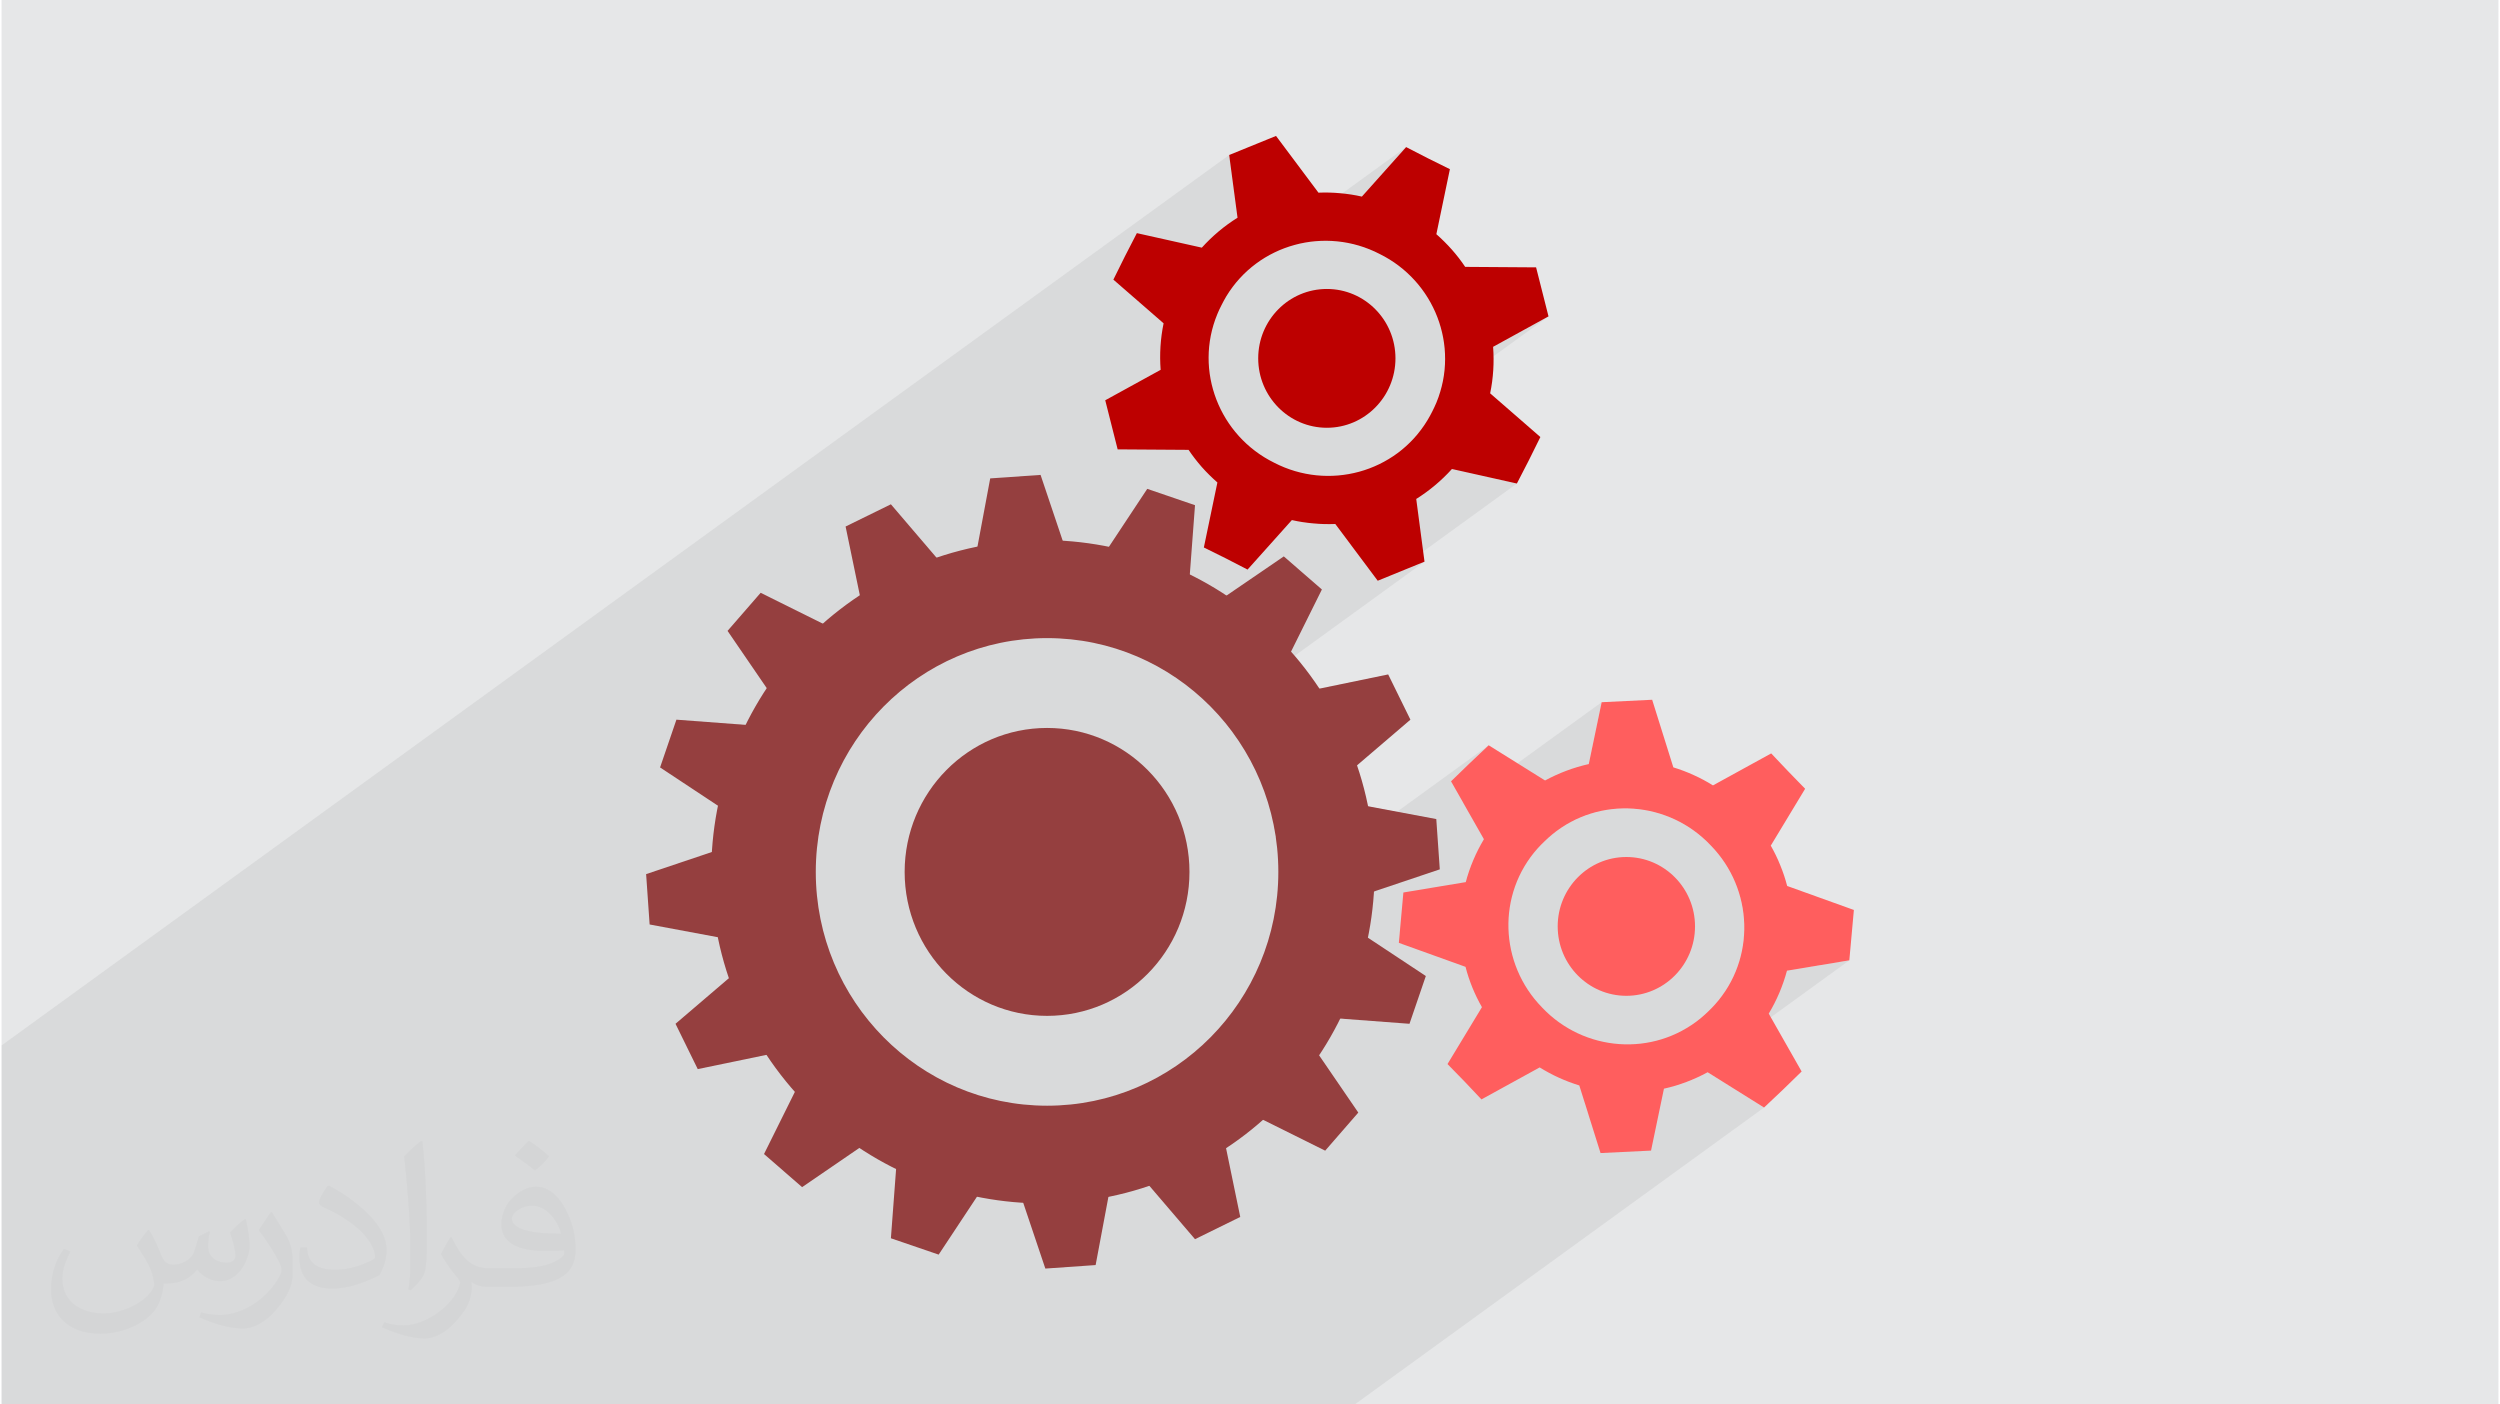 <?xml version="1.0" encoding="UTF-8"?>
<!DOCTYPE svg PUBLIC "-//W3C//DTD SVG 1.0//EN" "http://www.w3.org/TR/2001/REC-SVG-20010904/DTD/svg10.dtd">
<!-- Creator: CorelDRAW 2017 -->
<svg xmlns="http://www.w3.org/2000/svg" xml:space="preserve" width="356px" height="200px" version="1.0" shape-rendering="geometricPrecision" text-rendering="geometricPrecision" image-rendering="optimizeQuality" fill-rule="evenodd" clip-rule="evenodd"
viewBox="0 0 35600 20025"
 xmlns:xlink="http://www.w3.org/1999/xlink">
 <g id="Layer_x0020_1">
  <g id="_2053410557616">
   <polygon fill="#E6E7E8" points="0,0 35600,0 35600,20025 0,20025 "/>
   <path fill="#373435" fill-opacity="0.031" d="M2102 17538c67,103 111,202 155,311 31,64 48,183 198,183 44,0 107,-14 163,-45 63,-33 111,-82 135,-159l61 -201 145 -72 10 10c-19,76 -24,148 -24,206 0,169 145,233 262,233 68,0 128,-33 128,-95 0,-81 -34,-216 -78,-338 68,-68 136,-136 214,-191l12 6c34,144 53,286 53,381 0,92 -41,195 -75,263 -70,132 -194,237 -344,237 -114,0 -240,-57 -327,-163l-5 0c-83,101 -209,194 -412,194l-63 0c-10,134 -39,229 -82,313 -122,237 -480,404 -817,404 -470,0 -705,-272 -705,-632 0,-223 72,-431 184,-577l92 37c-70,134 -116,261 -116,385 0,338 274,499 591,499 293,0 657,-188 722,-404 -24,-237 -114,-348 -250,-565 42,-72 95,-144 160,-220l13 0 0 0zm5414 -1273c99,62 196,136 290,221 -53,74 -118,142 -201,201 -94,-76 -189,-142 -286,-212 66,-74 131,-146 197,-210zm51 925c-160,0 -291,105 -291,183 0,167 320,219 702,217 -48,-196 -215,-400 -411,-400zm-359 894c208,0 390,-6 528,-41 155,-39 286,-118 286,-171 0,-15 0,-31 -5,-46 -87,9 -186,9 -274,9 -281,0 -496,-64 -581,-223 -22,-43 -36,-93 -36,-148 0,-153 65,-303 181,-406 97,-84 204,-138 313,-138 196,0 354,159 463,408 60,136 101,292 101,490 0,132 -36,243 -118,326 -153,148 -434,204 -865,204l-197 0 0 0 -51 0c-106,0 -184,-19 -244,-66l-10 0c2,24 5,49 5,72 0,97 -32,220 -97,319 -192,286 -400,410 -579,410 -182,0 -405,-70 -606,-161l36 -70c66,27 155,45 279,45 325,0 751,-313 804,-617 -12,-25 -33,-58 -65,-93 -94,-113 -155,-208 -211,-307 49,-95 92,-171 134,-239l16 -2c139,282 265,445 546,445l43 0 0 0 204 0 0 0zm-1406 299c24,-130 26,-276 26,-412l0 -202c0,-377 -48,-925 -87,-1281 68,-75 163,-161 238,-219l21 6c51,449 64,971 64,1450 0,126 -5,250 -17,340 -8,114 -73,200 -214,332l-31 -14 0 0zm-1447 -596c7,177 94,317 397,317 189,0 349,-49 526,-133 31,-15 48,-33 48,-50 0,-111 -84,-257 -228,-391 -138,-126 -322,-237 -494,-311 -58,-25 -77,-52 -77,-76 0,-52 68,-159 123,-235l20 -2c196,103 416,255 579,426 148,157 240,315 240,488 0,128 -39,250 -102,361 -216,109 -446,191 -674,191 -276,0 -465,-129 -465,-434 0,-33 0,-85 12,-151l95 0 0 0zm-500 -502l172 278c63,103 121,214 121,391l0 227c0,183 -117,379 -306,572 -147,132 -278,188 -399,188 -180,0 -386,-56 -623,-159l26 -70c76,21 163,37 270,37 341,-2 690,-251 850,-556 19,-35 27,-68 27,-91 0,-35 -20,-74 -34,-109 -87,-165 -184,-315 -291,-453 56,-88 111,-173 172,-257l15 2 0 0z"/>
   <polygon fill="#373435" fill-opacity="0.078" points="21266,4945 20541,5471 20551,5431 20574,5276 20582,5121 20575,4967 20554,4815 20519,4666 20471,4521 20409,4381 20335,4247 20249,4120 20151,4001 20041,3890 19921,3789 19789,3699 19648,3621 19501,3553 19350,3501 19198,3464 19044,3441 18889,3433 18736,3439 18584,3459 18448,3489 19395,2803 20026,2097 16565,4607 16139,4237 17113,3531 17170,3470 17229,3411 17290,3354 17353,3300 17354,3298 17622,3104 17503,2210 0,14906 0,15064 0,15271 0,15485 0,15878 0,15885 0,15943 0,16235 0,16302 0,16387 0,16622 0,16626 0,16732 0,16870 0,17046 0,17121 0,17240 0,17260 0,17360 0,17597 0,17752 0,17871 0,17948 0,18013 0,18104 0,18336 0,18373 0,18432 0,18688 0,18818 0,19071 0,19129 0,19142 0,19358 0,19452 0,19496 0,19559 0,19804 0,19882 0,19909 0,20025 9,20025 294,20025 474,20025 665,20025 761,20025 822,20025 879,20025 955,20025 983,20025 1012,20025 1202,20025 1353,20025 1369,20025 1386,20025 1537,20025 1609,20025 1706,20025 1736,20025 1910,20025 2289,20025 2369,20025 2379,20025 2407,20025 2803,20025 2999,20025 3427,20025 3501,20025 3720,20025 4037,20025 4311,20025 4439,20025 4713,20025 5418,20025 6625,20025 6840,20025 7014,20025 7213,20025 7267,20025 7381,20025 7734,20025 7919,20025 8243,20025 8325,20025 8416,20025 9008,20025 9192,20025 9393,20025 9413,20025 9669,20025 9921,20025 9986,20025 10023,20025 10041,20025 10092,20025 10414,20025 10607,20025 10847,20025 10871,20025 10900,20025 10946,20025 11079,20025 11518,20025 12089,20025 12209,20025 12269,20025 12309,20025 12427,20025 12590,20025 12772,20025 12789,20025 12858,20025 13296,20025 13379,20025 13606,20025 13883,20025 13923,20025 13975,20025 14512,20025 15103,20025 15132,20025 15303,20025 15446,20025 15782,20025 16224,20025 16565,20025 16607,20025 16632,20025 16635,20025 16928,20025 17494,20025 17613,20025 17794,20025 17855,20025 18527,20025 19292,20025 25129,15791 24325,15288 24251,15327 24176,15363 24099,15397 24022,15427 23943,15455 23892,15472 26345,13692 25456,13840 22626,15892 22572,15719 24095,14615 24225,14518 24239,14506 24252,14495 24266,14483 24279,14471 24292,14459 24305,14447 24318,14435 24331,14423 24344,14410 24357,14398 24369,14386 24382,14373 24394,14360 24407,14347 24419,14334 24431,14320 24533,14194 24620,14061 24694,13922 24753,13779 24797,13631 24828,13481 24844,13329 24847,13176 24835,13024 24810,12873 24771,12724 24718,12579 24651,12438 24570,12303 24477,12175 24369,12054 24253,11941 24128,11842 23996,11756 23859,11684 23716,11625 23569,11580 23419,11548 23267,11530 23115,11526 22962,11537 22811,11561 22661,11600 22515,11653 22374,11720 22237,11802 19957,13456 19922,13443 19939,13257 20876,12577 20899,12497 20925,12418 20953,12339 20984,12262 21018,12186 21055,12111 21094,12037 21122,11988 22630,10894 22814,10012 20839,11444 20666,11140 20933,10881 21203,10626 18979,12239 18920,11390 18164,11938 18147,11824 18884,11290 20087,10261 19770,9616 18221,9936 17540,10430 17451,10311 17443,10302 18130,9804 18308,9444 20288,8008 19788,8212 21605,6894 20679,6687 19220,7745 19016,7471 18977,7472 18939,7473 18900,7473 18861,7472 18823,7471 18784,7469 18745,7466 18706,7463 18666,7459 18627,7455 18588,7450 18549,7444 18548,7444 19905,6459 20026,6361 20137,6250 20239,6128 20329,5993 20338,5978 20348,5962 20356,5947 20365,5931 20373,5915 20382,5900 20390,5884 20398,5868 20406,5852 20414,5836 20421,5820 20429,5804 20437,5788 20444,5772 20451,5755 20458,5739 20491,5645 22056,4511 21266,4945 "/>
   <g>
    <path fill="#953F3F" fill-rule="nonzero" d="M10603 14510c1149,2345 3981,3314 6326,2164 2344,-1149 3313,-3981 2164,-6326 -1149,-2344 -3982,-3313 -6326,-2164 -2345,1149 -3314,3982 -2164,6326zm7601 -2078c0,1841 -1476,3333 -3297,3333 -1821,0 -3298,-1492 -3298,-3333 0,-1842 1477,-3334 3298,-3334 1821,0 3297,1492 3297,3334z"/>
    <polygon fill="#953F3F" fill-rule="nonzero" points="12355,9056 13708,8393 12680,7190 12034,7507 "/>
    <polygon fill="#953F3F" fill-rule="nonzero" points="10812,13569 11475,14922 9926,15243 9609,14597 "/>
    <polygon fill="#953F3F" fill-rule="nonzero" points="17341,15802 15987,16465 17016,17668 17661,17351 "/>
    <polygon fill="#953F3F" fill-rule="nonzero" points="18884,11290 18221,9936 19770,9616 20087,10261 "/>
    <polygon fill="#953F3F" fill-rule="nonzero" points="10692,11804 11180,10378 9622,10261 9389,10942 10692,11804 "/>
    <polygon fill="#953F3F" fill-rule="nonzero" points="12797,16097 14223,16585 13361,17888 12680,17655 12797,16097 "/>
    <polygon fill="#953F3F" fill-rule="nonzero" points="19004,13054 18516,14480 20074,14597 20307,13916 19004,13054 "/>
    <polygon fill="#953F3F" fill-rule="nonzero" points="16899,8761 15473,8273 16335,6970 17016,7203 16899,8761 "/>
    <polygon fill="#953F3F" fill-rule="nonzero" points="11234,10285 12223,9147 10823,8452 10351,8995 11234,10285 "/>
    <polygon fill="#953F3F" fill-rule="nonzero" points="11566,15054 12703,16043 11414,16926 10871,16454 11566,15054 "/>
    <polygon fill="#953F3F" fill-rule="nonzero" points="18462,14574 17473,15711 18872,16406 19344,15863 18462,14574 "/>
    <polygon fill="#953F3F" fill-rule="nonzero" points="18130,9804 16992,8815 18282,7933 18825,8405 "/>
    <polygon fill="#953F3F" fill-rule="nonzero" points="10776,13468 10671,11965 9190,12463 9240,13181 10776,13468 "/>
    <polygon fill="#953F3F" fill-rule="nonzero" points="14384,16606 15887,16501 15599,18037 14882,18087 14384,16606 "/>
    <polygon fill="#953F3F" fill-rule="nonzero" points="18920,11390 19025,12893 20506,12395 20456,11678 18920,11390 "/>
    <polygon fill="#953F3F" fill-rule="nonzero" points="15312,8252 13809,8357 14096,6821 14814,6771 15312,8252 "/>
    <path fill="#953F3F" fill-rule="nonzero" d="M16937 12432c0,1133 -909,2052 -2030,2052 -1122,0 -2031,-919 -2031,-2052 0,-1134 909,-2053 2031,-2053 1121,0 2030,919 2030,2053z"/>
   </g>
   <path fill="#FF5E5E" fill-rule="nonzero" d="M25472 10996l-241 -254 -830 456c-87,-54 -178,-104 -275,-147 -95,-44 -192,-80 -290,-110l-302 -964 -720 35 -184 882c-218,49 -427,128 -623,234l-804 -502 -270 255 -267 259 469 825c-114,191 -202,397 -259,612l-889 148 -65 718 951 342c25,99 58,197 97,294 40,98 86,192 137,281l-491 811 244 250 240 254 830 -456c88,54 179,104 275,147 96,44 193,80 290,110l303 964 720 -35 184 -883c218,-48 427,-127 623,-234l804 503 270 -255 266 -259 -469 -825c115,-191 202,-397 260,-612l889 -148 65 -718 -951 -342c-26,-99 -58,-197 -98,-294 -39,-98 -85,-192 -136,-281l490 -811 -243 -250 0 0zm-3509 3367c-609,-623 -645,-1614 -62,-2267 32,-35 65,-69 100,-102 34,-33 69,-65 106,-95 676,-556 1665,-479 2262,155 609,623 644,1614 62,2266 -32,36 -66,70 -100,103 -34,33 -69,64 -106,95 -676,555 -1665,479 -2262,-155l0 0z"/>
   <path fill="#FF5E5E" fill-rule="nonzero" d="M24145 13208c0,547 -439,990 -979,990 -540,0 -979,-443 -979,-990 0,-546 439,-989 979,-989 540,0 979,443 979,989z"/>
   <path fill="#BD0000" fill-rule="nonzero" d="M20337 2257l-311 -160 -631 706c-101,-23 -204,-39 -309,-48 -104,-10 -208,-12 -310,-8l-605 -809 -668 272 119 894c-189,118 -360,262 -509,427l-926 -207 -170 330 -165 333 716 623c-45,218 -59,441 -42,663l-790 434 177 700 1011 7c57,84 120,166 189,245 70,79 145,152 222,220l-193 927 313 155 310 160 632 -706c100,23 203,39 309,48 104,10 208,12 310,8l605 809 667 -272 -118 -894c188,-118 360,-262 509,-427l926 207 170 -330 165 -333 -716 -623c45,-218 59,-441 42,-663l790 -434 -177 -699 -1011 -7c-57,-85 -120,-167 -190,-246 -70,-79 -144,-152 -221,-220l193 -927 -313 -155 0 0zm-2193 4340c-781,-385 -1144,-1309 -810,-2118 18,-44 38,-87 60,-129 21,-42 44,-84 68,-125 454,-748 1412,-1004 2186,-604 781,385 1143,1309 810,2118 -18,44 -39,87 -60,129 -21,42 -44,84 -69,125 -453,748 -1411,1005 -2185,604l0 0z"/>
   <path fill="#BD0000" fill-rule="nonzero" d="M19874 5109c0,546 -438,990 -978,990 -541,0 -979,-444 -979,-990 0,-546 438,-989 979,-989 540,0 978,443 978,989z"/>
  </g>
 </g>
</svg>
